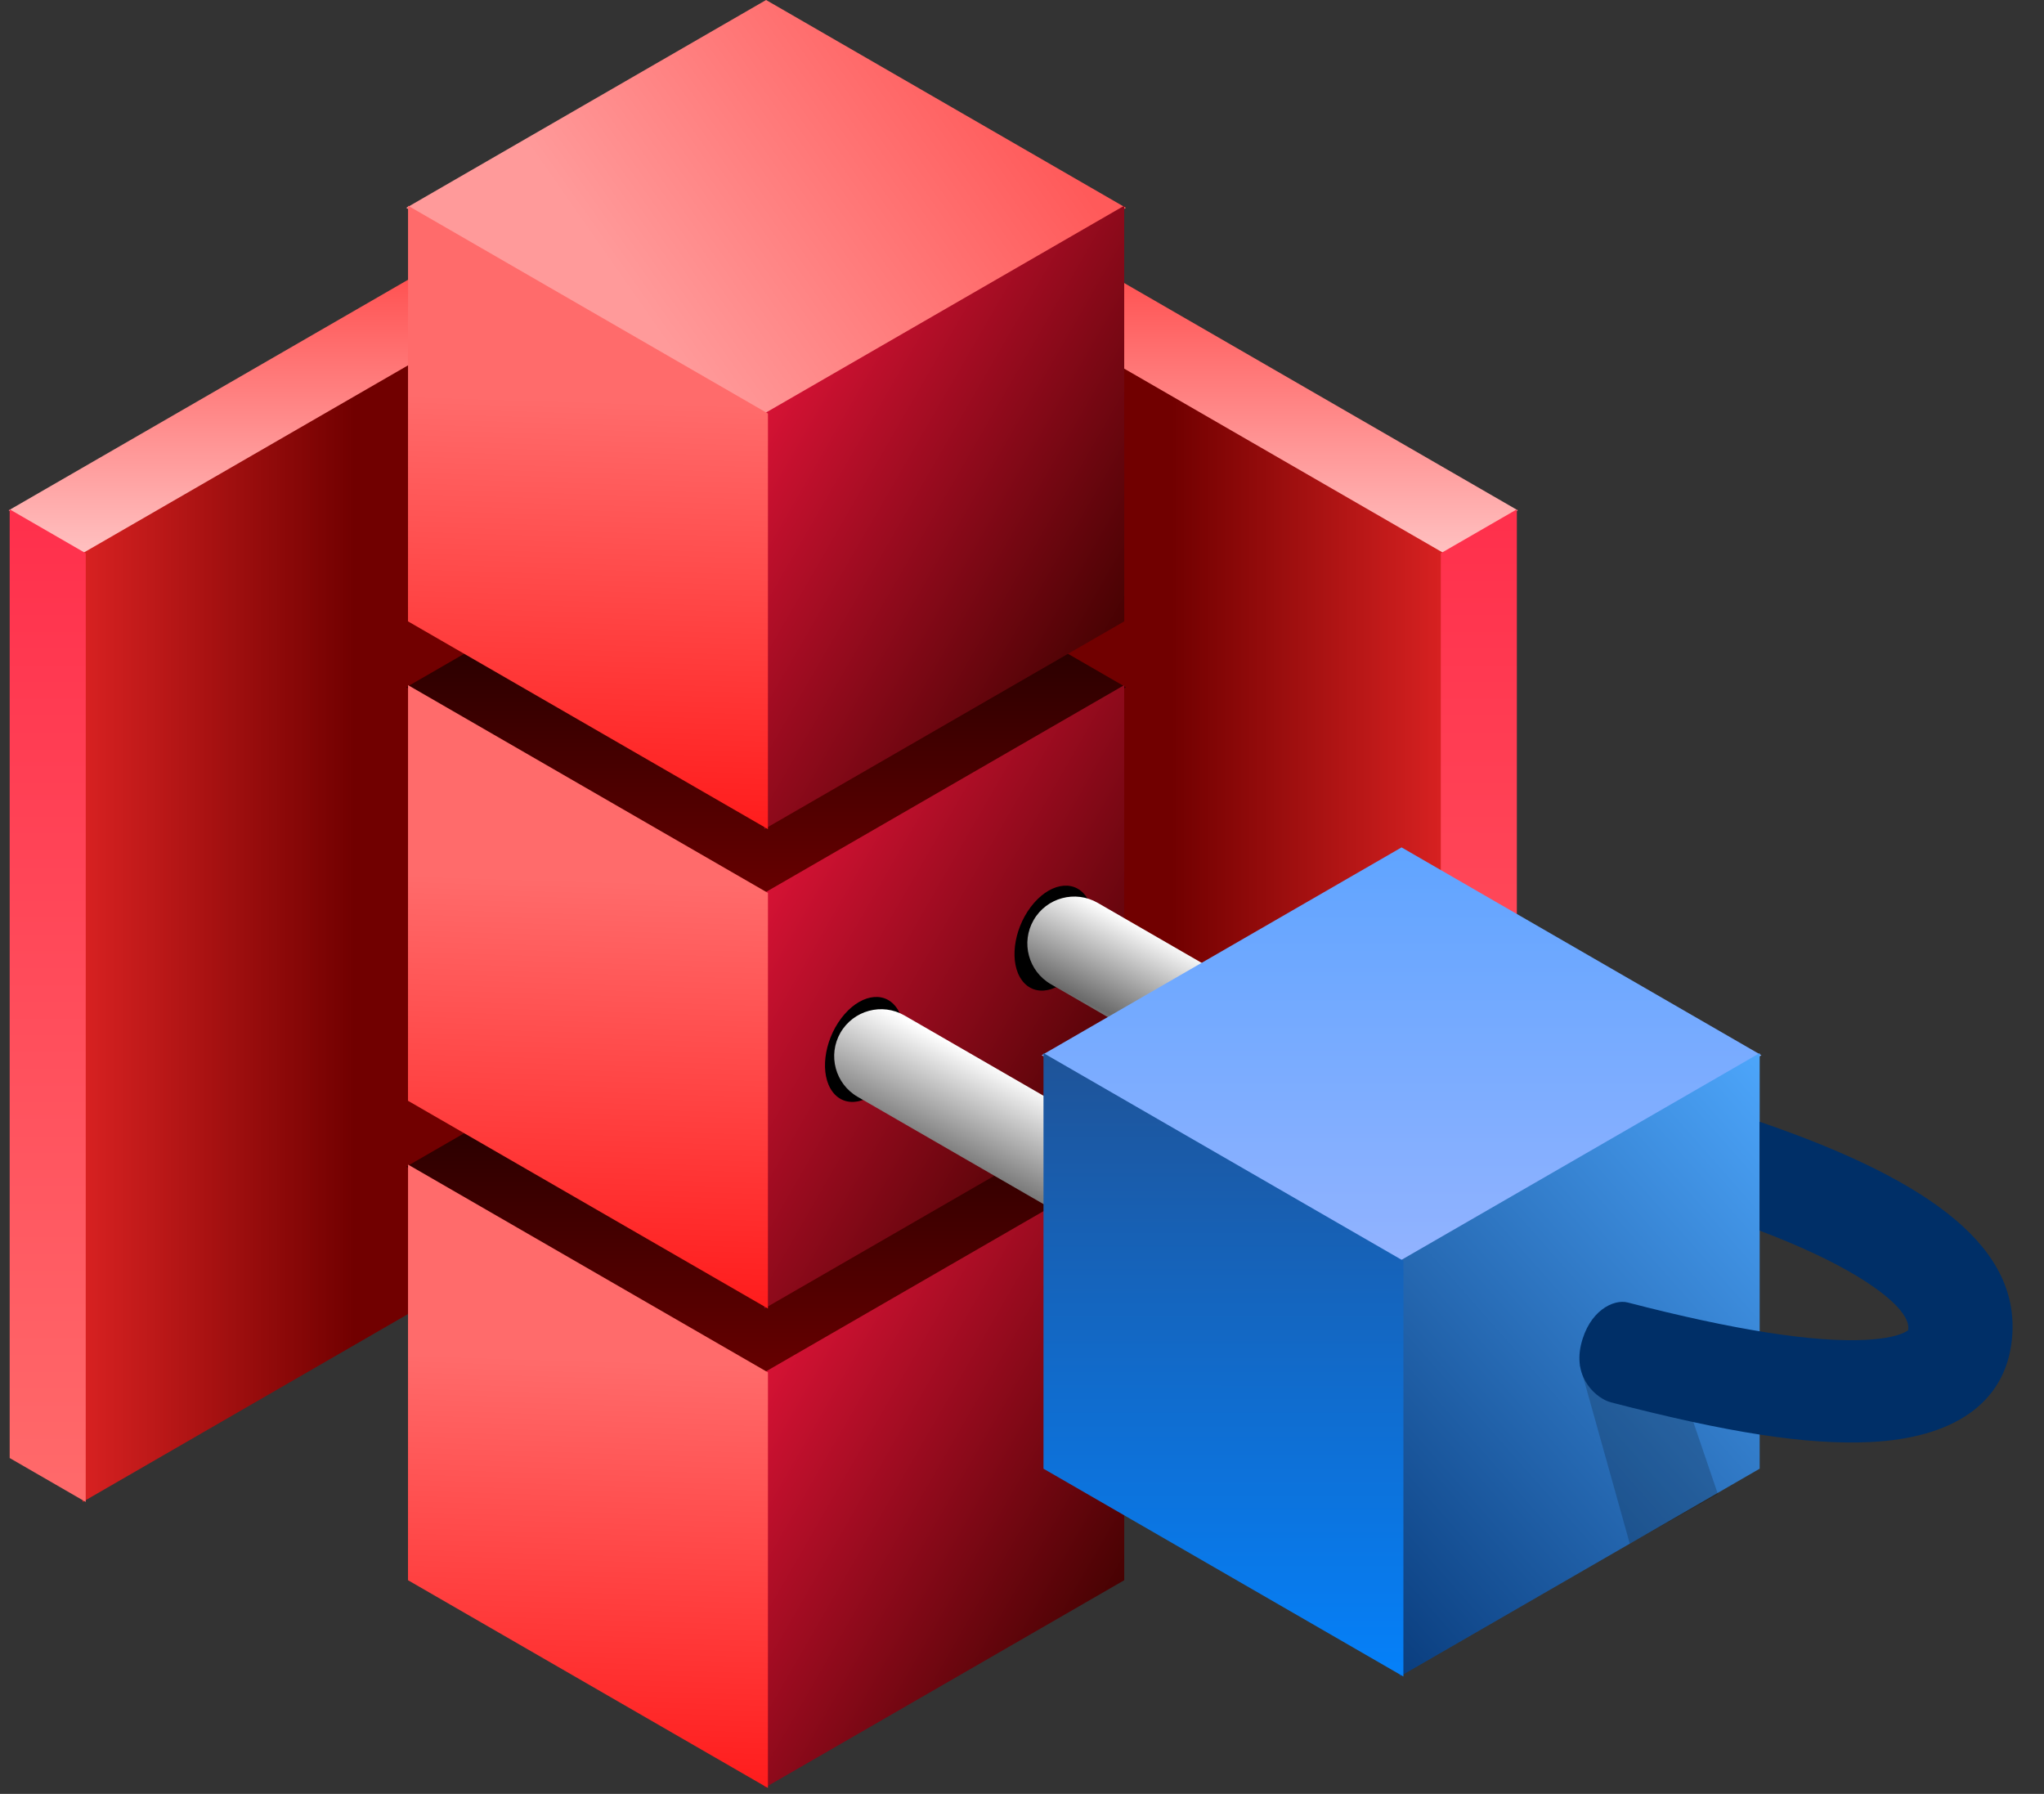 <svg width="49" height="43" viewBox="0 0 49 43" fill="none" xmlns="http://www.w3.org/2000/svg">
<rect x="0" y="0" width="49" height="43" fill="#333333" stroke="none"/>
<g clip-path="url(#clip0)">
<path fill-rule="evenodd" clip-rule="evenodd" d="M18.28 3.887L2.017 13.277L0.208 12.233L18.28 1.799V3.887Z" fill="url(#paint0_linear)"/>
<path fill-rule="evenodd" clip-rule="evenodd" d="M18.28 3.851V26.591L1.98 36.002L1.979 13.262L18.28 3.851Z" fill="url(#paint1_linear)"/>
<path fill-rule="evenodd" clip-rule="evenodd" d="M0.232 34.949V12.209L2.056 13.262L2.055 36.002L0.232 34.949Z" fill="url(#paint2_linear)"/>
<path fill-rule="evenodd" clip-rule="evenodd" d="M18.315 3.887L34.578 13.277L36.387 12.233L18.315 1.799V3.887Z" fill="url(#paint3_linear)"/>
<path fill-rule="evenodd" clip-rule="evenodd" d="M18.315 3.851V26.591L34.615 36.002L34.616 13.262L18.315 3.851Z" fill="url(#paint4_linear)"/>
<path fill-rule="evenodd" clip-rule="evenodd" d="M36.363 34.949V12.209L34.539 13.262L34.54 36.002L36.363 34.949Z" fill="url(#paint5_linear)"/>
<path fill-rule="evenodd" clip-rule="evenodd" d="M18.365 22.984L26.992 27.966L18.365 32.948L9.738 27.966L18.365 22.984Z" fill="url(#paint6_linear)"/>
<path fill-rule="evenodd" clip-rule="evenodd" d="M18.322 32.896L26.95 27.915L26.951 37.878L18.322 42.858L18.322 32.896Z" fill="url(#paint7_linear)"/>
<path fill-rule="evenodd" clip-rule="evenodd" d="M18.41 32.896L18.409 42.858L9.781 37.878L9.782 27.915L18.41 32.896Z" fill="url(#paint8_linear)"/>
<path fill-rule="evenodd" clip-rule="evenodd" d="M18.365 11.492L26.992 16.474L18.365 21.456L9.738 16.474L18.365 11.492Z" fill="url(#paint9_linear)"/>
<path fill-rule="evenodd" clip-rule="evenodd" d="M18.322 21.404L26.95 16.423L26.951 26.386L18.322 31.366L18.322 21.404Z" fill="url(#paint10_linear)"/>
<path fill-rule="evenodd" clip-rule="evenodd" d="M21.275 25.902C20.853 26.461 20.263 26.58 19.957 26.168C19.651 25.756 19.745 24.968 20.166 24.409C20.588 23.849 21.178 23.73 21.484 24.143C21.791 24.555 21.697 25.343 21.275 25.902ZM25.818 23.234C25.396 23.793 24.806 23.912 24.5 23.5C24.194 23.088 24.288 22.3 24.709 21.741C25.131 21.181 25.721 21.062 26.027 21.475C26.333 21.887 26.24 22.675 25.818 23.234Z" fill="black"/>
<path fill-rule="evenodd" clip-rule="evenodd" d="M21.685 24.342L27.532 27.718C28.07 28.028 28.254 28.716 27.944 29.255C27.633 29.793 26.945 29.977 26.407 29.666L20.56 26.291C20.022 25.98 19.838 25.292 20.148 24.754C20.459 24.216 21.147 24.031 21.685 24.342ZM26.316 21.642L32.162 25.017C32.7 25.328 32.885 26.016 32.574 26.554C32.264 27.092 31.575 27.277 31.037 26.966L25.191 23.591C24.653 23.28 24.468 22.592 24.779 22.054C25.09 21.515 25.778 21.331 26.316 21.642Z" fill="url(#paint11_linear)"/>
<path fill-rule="evenodd" clip-rule="evenodd" d="M18.41 21.404L18.409 31.366L9.781 26.386L9.782 16.423L18.41 21.404Z" fill="url(#paint12_linear)"/>
<path fill-rule="evenodd" clip-rule="evenodd" d="M33.599 20.312L42.226 25.294L33.599 30.276L24.971 25.294L33.599 20.312Z" fill="url(#paint13_linear)"/>
<path fill-rule="evenodd" clip-rule="evenodd" d="M33.555 30.223L42.184 25.243L42.184 35.205L33.556 40.186L33.555 30.223Z" fill="url(#paint14_linear)"/>
<path opacity="0.185" fill-rule="evenodd" clip-rule="evenodd" d="M37.87 32.714L40.09 32.606L41.182 35.813L39.07 37.002L37.87 32.714Z" fill="black"/>
<path fill-rule="evenodd" clip-rule="evenodd" d="M33.644 30.223L33.643 40.186L25.015 35.205L25.015 25.243L33.644 30.223Z" fill="url(#paint15_linear)"/>
<path fill-rule="evenodd" clip-rule="evenodd" d="M18.365 0L26.992 4.982L18.365 9.964L9.738 4.982L18.365 0Z" fill="url(#paint16_linear)"/>
<path fill-rule="evenodd" clip-rule="evenodd" d="M18.322 9.912L26.95 4.931L26.951 14.894L18.322 19.874L18.322 9.912Z" fill="url(#paint17_linear)"/>
<path fill-rule="evenodd" clip-rule="evenodd" d="M18.41 9.912L18.409 19.874L9.781 14.894L9.782 4.931L18.41 9.912Z" fill="url(#paint18_linear)"/>
<path d="M42.182 29.498V26.888C46.386 28.328 48.457 29.954 48.23 32.115C48.066 33.673 46.777 34.467 44.856 34.565C43.319 34.643 41.405 34.337 38.617 33.614C38.291 33.529 37.709 33.056 37.9 32.238C38.09 31.421 38.68 31.133 39.021 31.221C41.579 31.885 43.493 32.18 44.717 32.117C45.213 32.092 45.543 32.011 45.705 31.911C45.75 31.884 45.742 31.896 45.746 31.855C45.774 31.589 45.455 31.16 44.529 30.596C43.93 30.232 43.147 29.864 42.182 29.498Z" fill="#002F67"/>
</g>
<defs>
<linearGradient id="paint0_linear" x1="9.244" y1="13.277" x2="9.244" y2="1.799" gradientUnits="userSpaceOnUse">
<stop stop-color="#FFC1C1"/>
<stop offset="1" stop-color="#FF0000"/>
</linearGradient>
<linearGradient id="paint1_linear" x1="-0.495" y1="26.088" x2="8.505" y2="26.088" gradientUnits="userSpaceOnUse">
<stop stop-color="#FF2E2E"/>
<stop offset="1" stop-color="#710000"/>
</linearGradient>
<linearGradient id="paint2_linear" x1="1.144" y1="12.518" x2="1.144" y2="36.311" gradientUnits="userSpaceOnUse">
<stop stop-color="#FF304C"/>
<stop offset="1" stop-color="#FF6B6B"/>
</linearGradient>
<linearGradient id="paint3_linear" x1="27.351" y1="13.277" x2="27.351" y2="1.799" gradientUnits="userSpaceOnUse">
<stop stop-color="#FFC1C1"/>
<stop offset="1" stop-color="#FF0000"/>
</linearGradient>
<linearGradient id="paint4_linear" x1="37.09" y1="26.088" x2="28.09" y2="26.088" gradientUnits="userSpaceOnUse">
<stop stop-color="#FF2E2E"/>
<stop offset="1" stop-color="#710000"/>
</linearGradient>
<linearGradient id="paint5_linear" x1="35.451" y1="12.518" x2="35.451" y2="36.311" gradientUnits="userSpaceOnUse">
<stop stop-color="#FF304C"/>
<stop offset="1" stop-color="#FF6B6B"/>
</linearGradient>
<linearGradient id="paint6_linear" x1="18.365" y1="39.239" x2="18.365" y2="22.984" gradientUnits="userSpaceOnUse">
<stop stop-color="#A70000"/>
<stop offset="1" stop-color="#010000"/>
</linearGradient>
<linearGradient id="paint7_linear" x1="27.682" y1="36.612" x2="16.534" y2="30.176" gradientUnits="userSpaceOnUse">
<stop stop-color="#470202"/>
<stop offset="1" stop-color="#FF1743"/>
</linearGradient>
<linearGradient id="paint8_linear" x1="18.423" y1="46.5" x2="18.848" y2="32.721" gradientUnits="userSpaceOnUse">
<stop stop-color="#FF0000"/>
<stop offset="1" stop-color="#FF6B6B"/>
</linearGradient>
<linearGradient id="paint9_linear" x1="18.365" y1="27.747" x2="18.365" y2="11.492" gradientUnits="userSpaceOnUse">
<stop stop-color="#A70000"/>
<stop offset="1" stop-color="#010000"/>
</linearGradient>
<linearGradient id="paint10_linear" x1="27.682" y1="25.12" x2="16.534" y2="18.684" gradientUnits="userSpaceOnUse">
<stop stop-color="#470202"/>
<stop offset="1" stop-color="#FF1743"/>
</linearGradient>
<linearGradient id="paint11_linear" x1="28" y1="22.5" x2="24.757" y2="28.898" gradientUnits="userSpaceOnUse">
<stop stop-color="white"/>
<stop offset="0.311" stop-color="#6A6A6A"/>
<stop offset="0.636" stop-color="white"/>
<stop offset="1" stop-color="#707070"/>
</linearGradient>
<linearGradient id="paint12_linear" x1="18.423" y1="35.008" x2="18.848" y2="21.229" gradientUnits="userSpaceOnUse">
<stop stop-color="#FF0000"/>
<stop offset="1" stop-color="#FF6B6B"/>
</linearGradient>
<linearGradient id="paint13_linear" x1="33.599" y1="30.276" x2="33.599" y2="20.312" gradientUnits="userSpaceOnUse">
<stop stop-color="#92B3FF"/>
<stop offset="1" stop-color="#60A4FF"/>
</linearGradient>
<linearGradient id="paint14_linear" x1="32" y1="42" x2="46.43" y2="29.252" gradientUnits="userSpaceOnUse">
<stop stop-color="#002E6C"/>
<stop offset="1" stop-color="#4FA9FF"/>
</linearGradient>
<linearGradient id="paint15_linear" x1="26.454" y1="24.412" x2="26.453" y2="41.016" gradientUnits="userSpaceOnUse">
<stop stop-color="#205193"/>
<stop offset="1" stop-color="#0383FF"/>
</linearGradient>
<linearGradient id="paint16_linear" x1="14.18" y1="5.719" x2="22.677" y2="-0.212" gradientUnits="userSpaceOnUse">
<stop stop-color="#FF9A9A"/>
<stop offset="1" stop-color="#FF5A5A"/>
</linearGradient>
<linearGradient id="paint17_linear" x1="27.682" y1="13.627" x2="16.534" y2="7.192" gradientUnits="userSpaceOnUse">
<stop stop-color="#470202"/>
<stop offset="1" stop-color="#FF1743"/>
</linearGradient>
<linearGradient id="paint18_linear" x1="18.423" y1="23.515" x2="18.848" y2="9.737" gradientUnits="userSpaceOnUse">
<stop stop-color="#FF0000"/>
<stop offset="1" stop-color="#FF6B6B"/>
</linearGradient>
<clipPath id="clip0">
<rect width="48.679" height="43" fill="white"/>
</clipPath>
</defs>
</svg>
